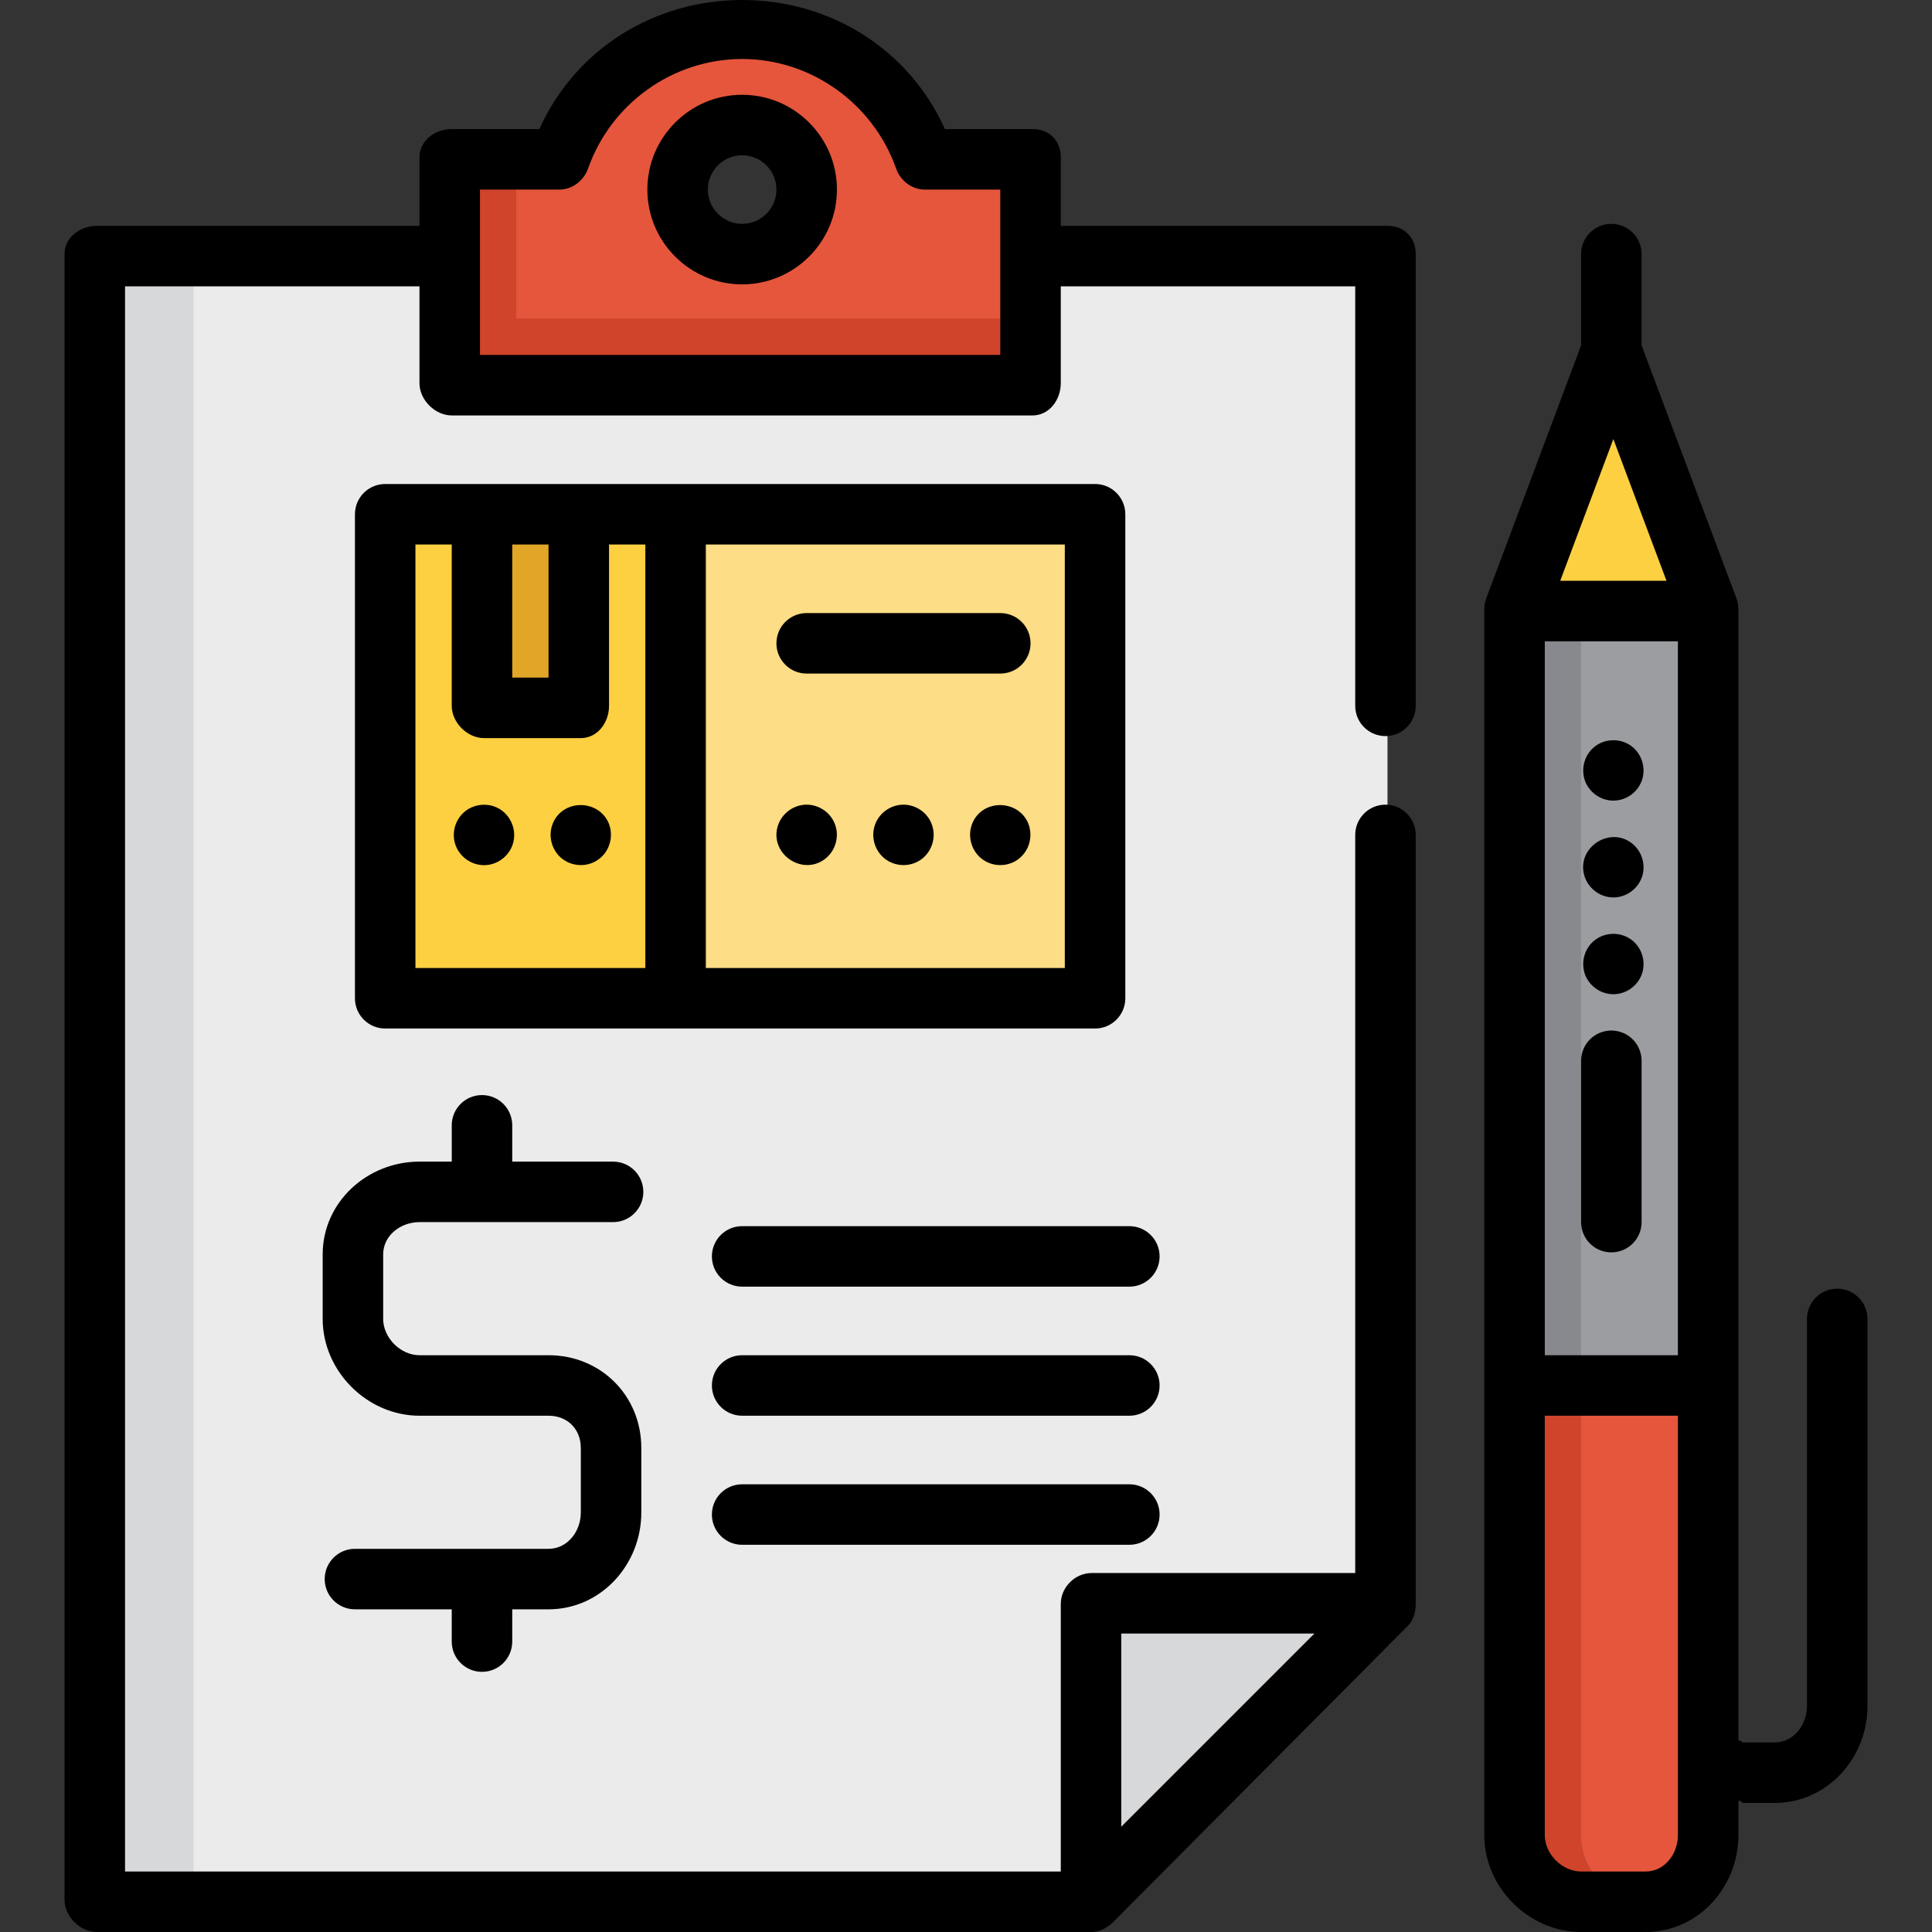 <?xml version="1.0" encoding="iso-8859-1"?>
<!-- Uploaded to: SVG Repo, www.svgrepo.com, Generator: SVG Repo Mixer Tools -->
<svg version="1.1" id="Layer_1" xmlns="http://www.w3.org/2000/svg" xmlns:xlink="http://www.w3.org/1999/xlink" 
	 viewBox="0 0 512 512" xml:space="preserve">
<rect x="0" y="0" width="512" height="512" fill="#333333" stroke="none"/>
<polygon style="fill:#EBEBEC;" points="367.699,67.34 25.653,67.34 25.653,503.449 289.314,503.449 367.699,425.064 "/>
<g>
	<rect x="25.653" y="67.34" style="fill:#D7D8D9;" width="25.653" height="436.109"/>
	<polygon style="fill:#D7D8D9;" points="289.67,503.449 367.699,425.42 289.67,425.42 	"/>
</g>
<rect x="102.614" y="135.749" style="fill:#FDDD85;" width="188.125" height="128.267"/>
<rect x="102.614" y="135.749" style="fill:#FDD042;" width="76.96" height="128.267"/>
<rect x="128.267" y="135.749" style="fill:#E1A527;" width="25.653" height="51.307"/>
<path style="fill:#E5563C;" d="M245.052,41.687c-7.045-19.925-26.038-34.205-48.376-34.205S155.346,21.762,148.3,41.687h-28.584
	v59.858h153.921V41.687H245.052z M196.676,67.34c-9.446,0-17.102-7.656-17.102-17.102s7.656-17.102,17.102-17.102
	c9.446,0,17.102,7.656,17.102,17.102S206.122,67.34,196.676,67.34z"/>
<polygon style="fill:#CF442B;" points="136.818,84.443 136.818,41.687 119.716,41.687 119.716,101.545 273.637,101.545 
	273.637,84.443 "/>
<path style="fill:#9B9DA1;" d="M419.006,503.449h17.102c9.446,0,17.102-7.656,17.102-17.102V161.403h-51.307v324.944
	C401.904,495.792,409.56,503.449,419.006,503.449z"/>
<path style="fill:#E5563C;" d="M419.006,503.449h17.102c9.446,0,17.102-7.656,17.102-17.102V366.63h-51.307v119.716
	C401.904,495.792,409.56,503.449,419.006,503.449z"/>
<path style="fill:#88898E;" d="M419.006,486.347V161.403h-17.102v324.944c0,9.446,7.656,17.102,17.102,17.102h17.102
	C426.663,503.449,419.006,495.792,419.006,486.347z"/>
<path style="fill:#CF442B;" d="M419.006,486.347V366.63h-17.102v119.716c0,9.446,7.656,17.102,17.102,17.102h17.102
	C426.663,503.449,419.006,495.792,419.006,486.347z"/>
<polygon style="fill:#FDD042;" points="401.904,161.403 453.211,161.403 427.557,92.994 "/>
<path d="M367.699,59.858h-86.58V41.687c0-4.427-3.054-7.482-7.482-7.482h-23.214C240.754,12.827,219.828,0,196.676,0
	s-44.078,12.827-53.746,34.205h-23.214c-4.428,0-8.551,3.055-8.551,7.482v18.171H25.653c-4.428,0-8.551,3.055-8.551,7.482v436.109
	c0,4.427,4.123,8.551,8.551,8.551h263.661c2.101,0,4.183-1.13,5.669-2.616l78.118-78.519c1.486-1.486,2.08-3.702,2.08-5.802V221.261
	c0-4.427-3.588-8.017-8.017-8.017c-4.428,0-8.017,3.589-8.017,8.017v195.608h-69.834c-4.428,0-8.195,3.767-8.195,8.195v70.903
	H33.136V75.891h78.029v25.653c0,4.427,4.123,8.551,8.551,8.551h153.921c4.428,0,7.482-4.124,7.482-8.551V75.891h78.029v111.165
	c0,4.427,3.588,8.017,8.017,8.017c4.428,0,8.017-3.589,8.017-8.017V67.34C375.182,62.913,372.128,59.858,367.699,59.858z
	 M348.346,432.902l-51.194,51.193v-51.193H348.346z M265.086,94.063H127.198V50.238H148.3c3.398,0,6.426-2.408,7.558-5.612
	c6.103-17.262,22.507-28.994,40.818-28.994s34.714,11.798,40.818,29.061c1.133,3.203,4.161,5.545,7.558,5.545h20.033V94.063z"/>
<path d="M299.29,324.944H196.676c-4.428,0-8.017,3.589-8.017,8.017c0,4.427,3.588,8.017,8.017,8.017H299.29
	c4.428,0,8.017-3.589,8.017-8.017C307.307,328.533,303.719,324.944,299.29,324.944z"/>
<path d="M299.29,359.148H196.676c-4.428,0-8.017,3.589-8.017,8.017c0,4.427,3.588,8.017,8.017,8.017H299.29
	c4.428,0,8.017-3.589,8.017-8.017C307.307,362.738,303.719,359.148,299.29,359.148z"/>
<path d="M299.29,393.353H196.676c-4.428,0-8.017,3.589-8.017,8.017c0,4.427,3.588,8.017,8.017,8.017H299.29
	c4.428,0,8.017-3.589,8.017-8.017C307.307,396.942,303.719,393.353,299.29,393.353z"/>
<path d="M111.165,323.875h51.307c4.428,0,8.017-3.589,8.017-8.017c0-4.427-3.588-8.017-8.017-8.017h-26.722v-9.62
	c0-4.427-3.588-8.017-8.017-8.017c-4.428,0-8.017,3.589-8.017,8.017v9.62h-8.551c-13.851,0-25.653,10.734-25.653,24.585v17.102
	c0,13.851,11.803,25.653,25.653,25.653h34.205c5.01,0,8.551,3.541,8.551,8.551v17.102c0,5.01-3.541,9.62-8.551,9.62H94.063
	c-4.428,0-8.017,3.589-8.017,8.017c0,4.427,3.588,8.017,8.017,8.017h25.653v8.551c0,4.427,3.588,8.017,8.017,8.017
	c4.428,0,8.017-3.589,8.017-8.017v-8.551h9.62c13.851,0,24.585-11.803,24.585-25.653v-17.102c0-13.851-10.734-24.585-24.585-24.585
	h-34.205c-5.01,0-9.62-4.61-9.62-9.62v-17.102C101.545,327.416,106.155,323.875,111.165,323.875z"/>
<path d="M298.221,136.284c0-4.427-3.589-8.017-8.017-8.017H102.079c-4.427,0-8.017,3.589-8.017,8.017v128.267
	c0,4.427,3.589,8.017,8.017,8.017h188.125c4.427,0,8.017-3.589,8.017-8.017V136.284z M282.188,256.534h-95.132V144.301h95.132
	V256.534z M145.37,144.301v35.273h-9.62v-35.273H145.37z M110.096,256.534V144.301h9.62v42.756c0,4.427,4.123,8.551,8.551,8.551
	h25.653c4.428,0,7.482-4.124,7.482-8.551v-42.756h9.62v112.234H110.096z"/>
<path d="M213.779,178.505h51.307c4.428,0,8.017-3.589,8.017-8.017s-3.588-8.017-8.017-8.017h-51.307
	c-4.428,0-8.017,3.589-8.017,8.017S209.35,178.505,213.779,178.505z"/>
<path d="M221.175,218.193c-1.235-3.093-4.478-5.107-7.791-4.939c-3.494,0.177-6.523,2.67-7.379,6.057
	c-1.786,7.079,6.542,12.757,12.479,8.436C221.441,225.596,222.598,221.574,221.175,218.193z"/>
<path d="M246.829,218.193c-1.211-3.035-4.344-5.027-7.594-4.944c-3.269,0.083-6.256,2.222-7.349,5.31
	c-1.119,3.165-0.128,6.763,2.463,8.895c2.688,2.214,6.634,2.406,9.529,0.476C247.013,225.841,248.293,221.674,246.829,218.193z"/>
<path d="M272.493,218.193c-2.689-6.391-12.158-6.499-14.815,0c-1.323,3.237-0.373,7.041,2.325,9.262
	c2.579,2.124,6.318,2.396,9.184,0.689C272.587,226.121,273.95,221.845,272.493,218.193z"/>
<path d="M132.714,214.591c-3.027-2.042-7.218-1.689-9.887,0.786c-2.303,2.136-3.161,5.516-2.137,8.486
	c1.103,3.202,4.186,5.409,7.577,5.416c3.389,0.006,6.477-2.222,7.577-5.416C137.026,220.434,135.684,216.625,132.714,214.591z"/>
<path d="M161.328,218.193c-2.7-6.416-12.123-6.49-14.815,0c-1.354,3.265-0.339,7.179,2.442,9.362
	c2.587,2.031,6.24,2.268,9.064,0.589C161.423,226.123,162.786,221.846,161.328,218.193z"/>
<path d="M196.676,25.119c-13.851,0-25.119,11.268-25.119,25.119s11.268,25.119,25.119,25.119c13.851,0,25.119-11.268,25.119-25.119
	S210.527,25.119,196.676,25.119z M196.676,59.324c-5.01,0-9.086-4.076-9.086-9.086s4.076-9.086,9.086-9.086
	c5.01,0,9.086,4.076,9.086,9.086S201.686,59.324,196.676,59.324z"/>
<path d="M486.881,341.511c-4.428,0-8.017,3.589-8.017,8.017v102.614c0,5.01-3.541,9.62-8.551,9.62h-8.551
	c-0.181,0,0-0.519-1.069-0.508V161.403c0-0.949-0.175-1.926-0.511-2.814L435.04,91.54v-24.2c0-4.427-3.588-8.017-8.017-8.017
	s-8.017,3.589-8.017,8.017v24.2l-25.143,67.048c-0.335,0.889-0.511,1.865-0.511,2.814v324.944c0,13.851,11.803,25.653,25.653,25.653
	h17.102c13.851,0,24.585-11.803,24.585-25.653v-9.112c1.069,0.012,0.888,0.561,1.069,0.561h8.551
	c13.851,0,24.585-11.803,24.585-25.653V349.528C494.898,345.101,491.309,341.511,486.881,341.511z M444.66,359.148h-35.273V169.954
	h35.273V359.148z M427.557,116.36l14.086,37.561h-28.171L427.557,116.36z M444.66,486.347c0,5.01-3.541,9.62-8.551,9.62h-17.102
	c-5.01,0-9.62-4.61-9.62-9.62V375.182h35.273V486.347z"/>
<path d="M420.149,207.226c1.228,2.903,4.082,4.875,7.242,4.946c3.409,0.076,6.561-2.108,7.707-5.312
	c1.167-3.261,0.051-7-2.707-9.092c-2.582-1.957-6.173-2.125-8.95-0.476C420.045,199.309,418.694,203.584,420.149,207.226z"/>
<path d="M427.557,237.829c3.391,0,6.476-2.218,7.577-5.416c1.115-3.236-0.021-6.926-2.745-8.992
	c-5.892-4.469-14.436,1.173-12.601,8.358C420.686,235.288,423.931,237.829,427.557,237.829z"/>
<path d="M420.149,258.533c1.228,2.903,4.082,4.875,7.242,4.946c3.411,0.076,6.558-2.109,7.707-5.311
	c1.165-3.246,0.06-7.016-2.707-9.088c-2.6-1.946-6.157-2.138-8.95-0.479C420.045,250.616,418.694,254.891,420.149,258.533z"/>
<path d="M427.023,331.891c4.428,0,8.017-3.589,8.017-8.017v-42.756c0-4.427-3.588-8.017-8.017-8.017s-8.017,3.589-8.017,8.017
	v42.756C419.006,328.302,422.595,331.891,427.023,331.891z"/>
</svg>